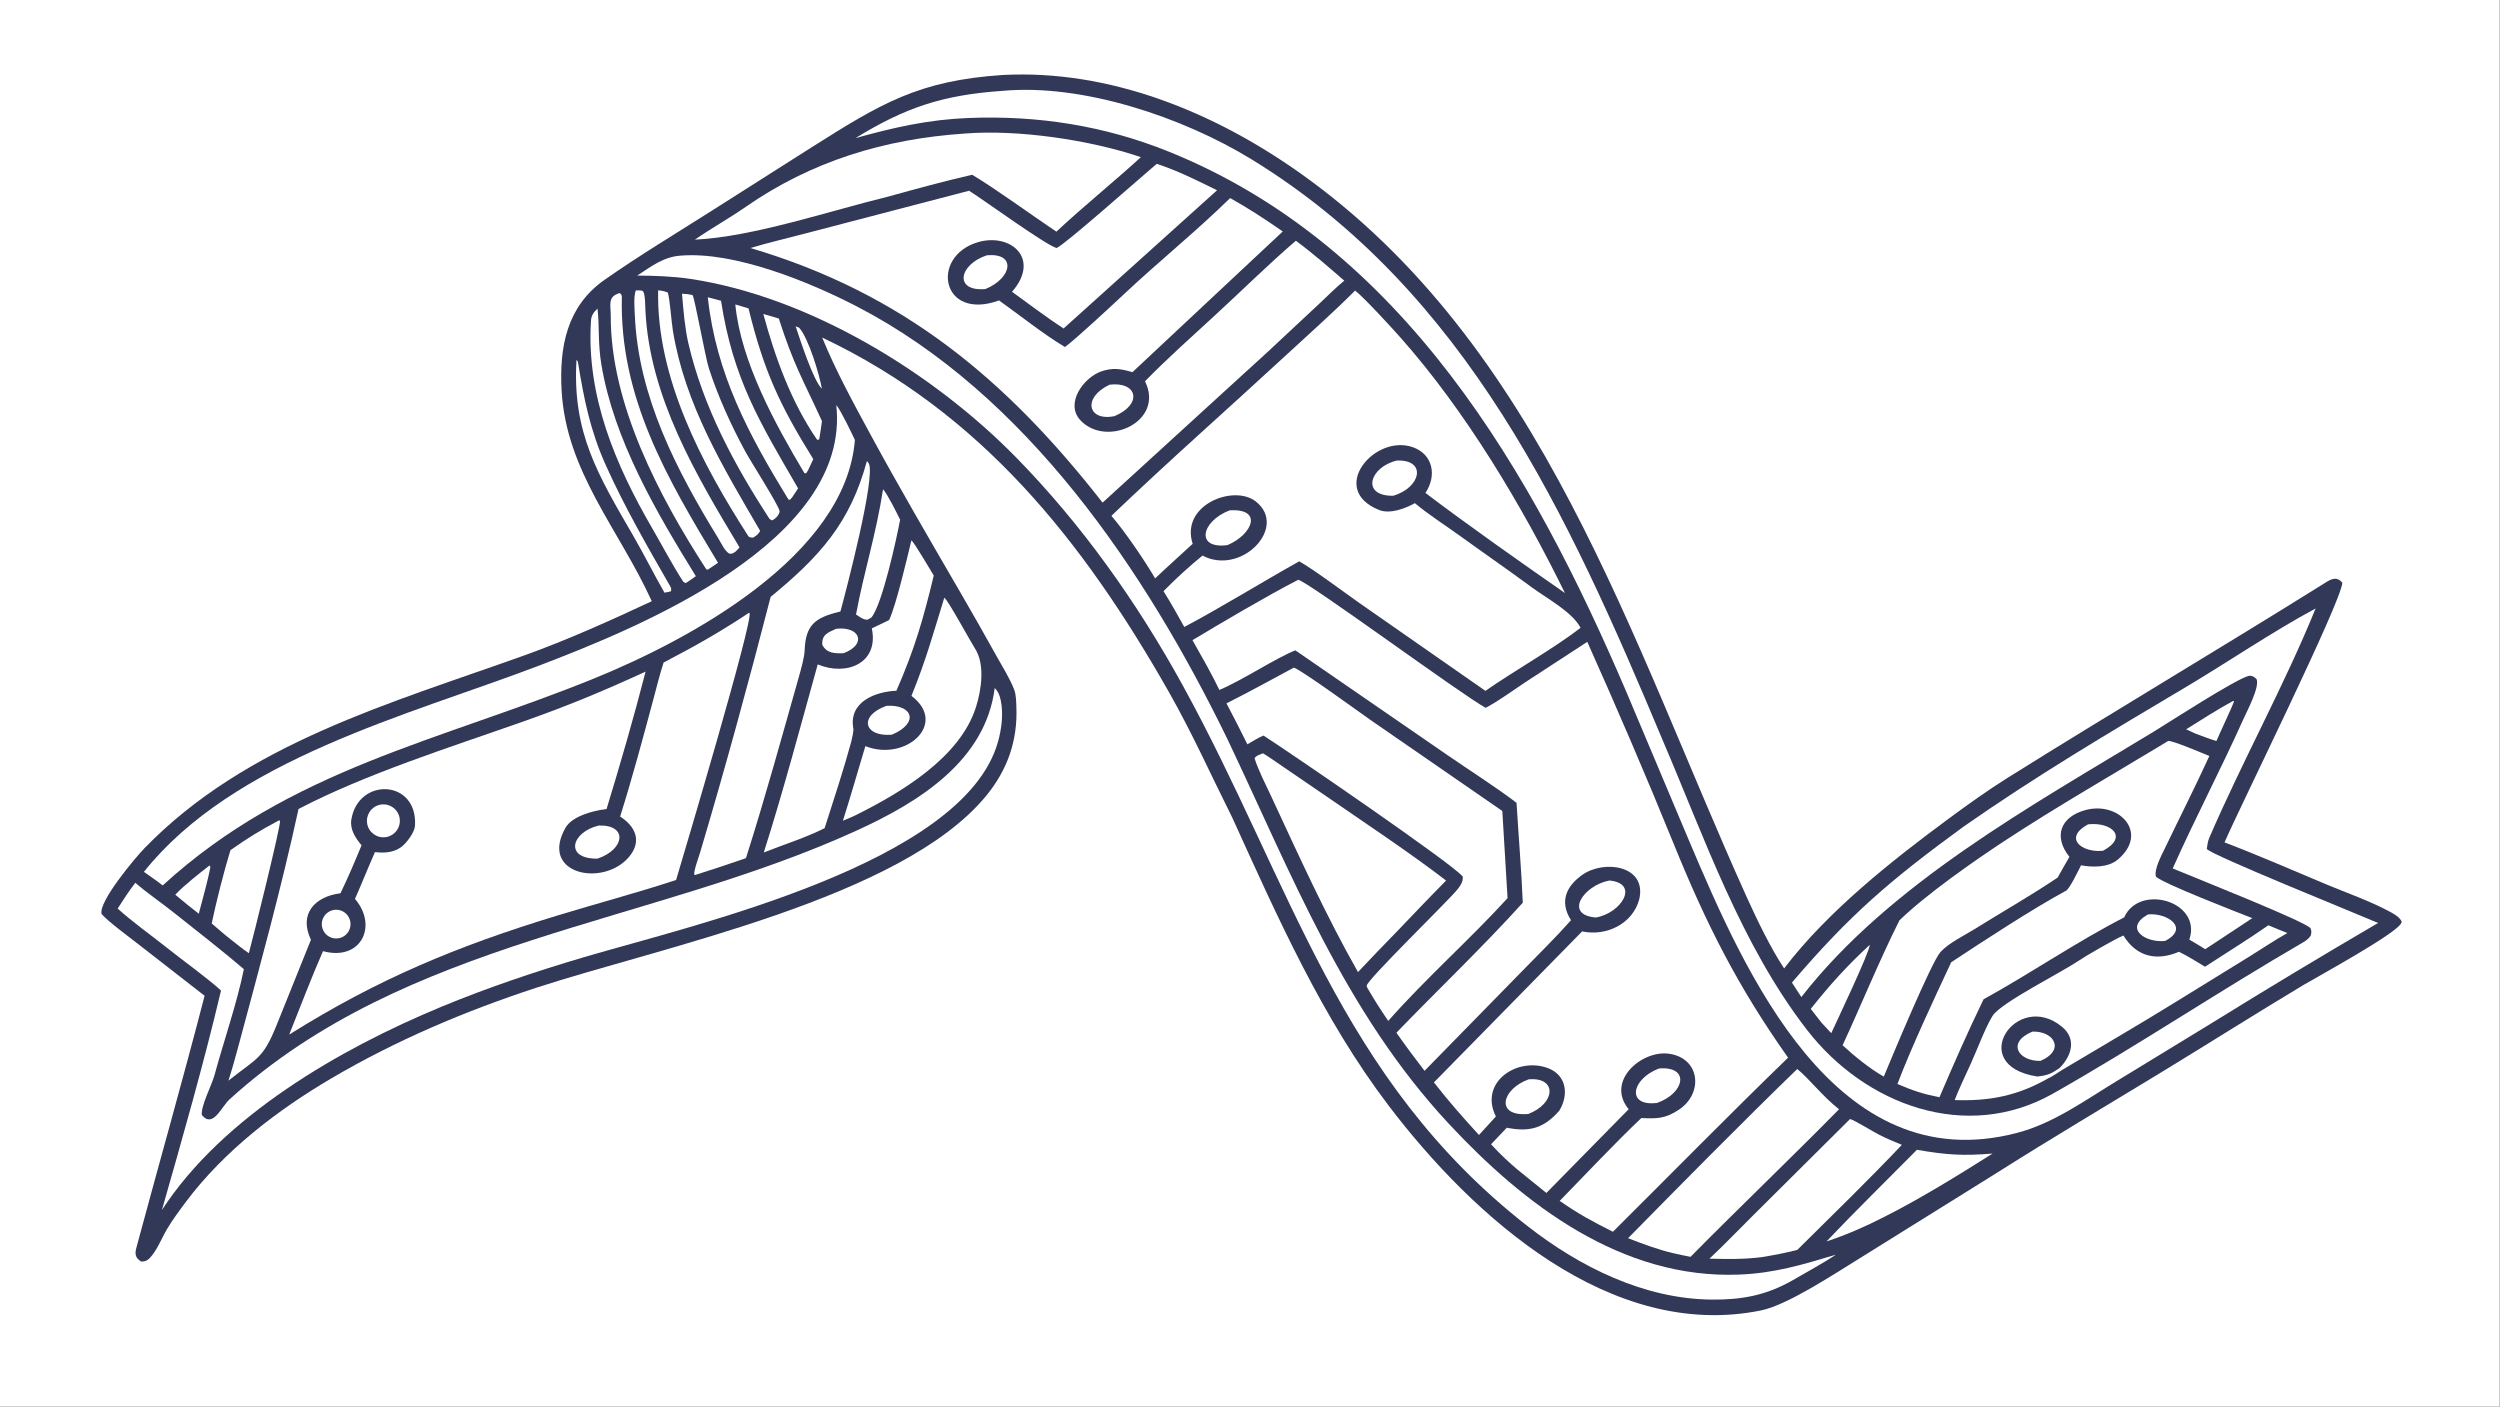 <?xml version="1.0" encoding="UTF-8"?> <svg xmlns="http://www.w3.org/2000/svg" xmlns:xlink="http://www.w3.org/1999/xlink" width="3839" height="2160" viewBox="0 0 3839 2160"><rect x="0" y="0" width="3839" height="2160" fill="#808080" stroke="none"/><path fill="white" transform="matrix(2.109 0 0 2.109 6.10352e-05 0)" d="M0 0L1820 0L1820 1024L0 1024L0 0Z"></path><path fill="#323958" transform="matrix(2.109 0 0 2.109 6.10352e-05 0)" d="M730.086 54.599C808 50.465 884.051 81.671 946.628 126.048C1123.12 251.208 1187.06 465.733 1272.05 653.689C1279.32 669.745 1289.35 690.528 1299.05 705.117C1330.84 663.434 1377.65 626.479 1419.57 595.562C1432.6 585.953 1447.66 575.186 1461.4 566.582C1538.28 518.451 1616.41 472.249 1693.31 424.155C1697.97 421.243 1701.53 419.733 1705.52 424.26C1704.64 438.607 1630.86 587.486 1619.72 613.363C1644.7 622.869 1669.32 633.692 1693.99 644.003C1708.88 650.229 1725.17 655.877 1739.38 663.44C1742.48 665.089 1746.87 667.442 1748.55 670.651C1748.84 671.204 1748.67 671.449 1748.44 672.028C1745.5 679.484 1686.45 711.645 1676.85 717.401C1642.41 738.058 1608.46 759.571 1574.16 780.466C1534.03 804.915 1493.54 828.856 1453.85 854.025L1354.09 916.182C1336.1 927.21 1301.64 950.178 1282.3 954.131C1172.78 976.52 1072.54 885.847 1011.18 805.149C962.674 741.353 930.19 667.75 897.244 595.329C881.546 564.033 868.536 534.611 851.007 503.734C788.679 393.941 714.433 300.608 598.655 245.794C608.531 269.971 621.365 293.417 633.812 316.364C654.874 355.193 677.198 393.345 699.369 431.547C708.285 446.91 717.066 462.332 725.681 477.866C730.037 485.721 735.215 493.825 738.461 502.184C739.856 505.777 739.882 510.783 740.04 514.635C741.045 539.164 733.634 560.395 718.137 579.334C656.807 654.287 480.837 689.54 390.133 719.312C338.392 736.295 288.621 757.387 241.613 784.972C201.856 808.302 163.05 838.145 135.298 875.173C130.558 881.498 125.735 888.023 121.676 894.809C117.703 901.453 114.38 910.463 109.022 916.028C107.046 918.08 105.482 918.55 102.747 918.568C98.341 915.643 98.046 913.118 99.443 907.926C115.843 846.953 133.176 786.194 148.972 725.042L100.154 687.046C93.618 681.942 78.962 671.194 73.981 665.517C71.465 656.677 98.445 624.553 105.232 617.554C179.333 541.149 284.414 512.106 381.514 477.296C413.171 465.947 444.095 451.99 474.569 437.743C450.805 385.485 412.15 343.423 408.904 284.2C407.162 252.424 412.819 222.942 440.111 203.794C465.866 185.724 492.982 169.537 519.215 152.825L590.776 107.368C640.923 75.704 668.493 58.634 730.086 54.599Z"></path><path fill="white" transform="matrix(2.109 0 0 2.109 6.10352e-05 0)" d="M945.221 422.174C950.825 422.281 1064.47 506.076 1081.75 515.381C1090.2 511.031 1102.06 502.422 1110.47 496.831L1155.73 467.344C1177.24 515.45 1198.53 564.849 1218.35 613.699C1242.4 672.988 1265.17 718.078 1301.93 770.121C1259.55 811.137 1216.36 855.169 1174.39 896.876C1159.12 889.135 1149.87 884.303 1135.65 874.374C1154.78 854.803 1175.47 832.687 1195.1 814.058C1206.18 814.551 1212.32 814.735 1222.5 807.948C1240.38 796.036 1238.03 770.371 1215.1 767.224C1195.34 764.511 1168.94 787.165 1185.87 807.632L1125.96 868.603C1109.78 855.299 1100.09 848.861 1085.66 833.159L1097.12 821.116C1113.79 824.461 1124.17 821.405 1135.3 808.77C1142.34 797.435 1140.76 783.163 1127.61 777.932C1105.34 769.066 1076.57 787.662 1089.17 812.931L1076.86 826.41C1064.82 813.203 1055.06 802.212 1044.07 788.124L1151.97 678.176C1170.06 681.995 1188.96 672.256 1193.55 654.849C1199.31 630.302 1168.3 625.701 1152.23 636.914C1140.29 645.241 1135.32 656.632 1143.88 670.011C1132.42 682.981 1120.86 694.124 1108.83 706.543L1037.24 779.677C1029.99 770.29 1023.56 761.65 1016.75 751.94C1046.24 721.331 1080.68 688.489 1108.77 657.267C1107.79 633.996 1105.64 608.073 1104.22 584.55C1090.52 573.996 1068.15 559.68 1053.43 549.484L943.179 473.534C929.35 478.898 904.901 495.163 887.859 502.36C882.019 490.31 874.874 477.742 868.264 466.112C890.22 452.916 922.64 433.779 945.221 422.174Z"></path><path fill="white" transform="matrix(2.109 0 0 2.109 6.10352e-05 0)" d="M986.676 211.566C993.595 217.036 1013.34 238.61 1019.55 245.604C1066.81 298.823 1108.09 367.82 1139.45 431.793C1107.34 409.474 1068.68 382.247 1037.89 358.92C1046.44 346.085 1043.22 330.779 1028.79 325.644C1000.87 315.713 966.712 356.316 1004.11 371.321C1012.06 374.511 1023.28 370.243 1030.22 366.357C1038.76 373.733 1053.42 383.205 1063.19 390.282C1080.44 402.78 1098.19 414.995 1115.3 427.635C1125.92 435.488 1144.99 445.65 1150.83 457.156C1130.47 472.743 1103.28 487.92 1081.55 503.022L1066.15 492.286L989.075 438.557C978.878 431.388 955.977 414.22 945.971 408.719C918.47 424.086 889.798 441.916 862.301 456.511C857.364 447.693 852.582 439.008 847.174 430.46C856.209 421.273 865.572 412.669 875.557 404.528C903.771 419.458 938.121 383.869 914.403 365.154C898.274 352.428 859.218 367.711 868.409 395.946C859.253 404.471 850.217 412.401 841.087 421.147C833.273 407.834 819.027 386.917 809.231 375.58C851.274 335.333 894.651 297.2 937.358 257.727C953.257 243.032 971.53 226.796 986.676 211.566Z"></path><path fill="white" transform="matrix(2.109 0 0 2.109 6.10352e-05 0)" d="M545.424 446.14C545.525 446.232 545.658 446.297 545.725 446.415C548.641 451.545 497.988 621.561 492.275 640.725C464.229 649.989 433.543 658.142 405.057 666.845C332.537 689.002 274.731 713.01 210.573 753.301C218.777 732.92 226.356 712.682 235.186 692.538C262.46 700.061 275.569 674.549 258.471 654.505C263.449 643.293 267.967 631.79 273.03 620.433C279.867 621.231 286.354 620.883 292.205 616.709C296.133 613.673 301.872 606.171 302.171 601.126C304.163 567.425 260.902 565.724 255.825 596.689C254.648 603.871 258.762 610.144 263.248 615.469C258.197 627.728 253.636 638.489 247.889 650.415C229.094 652.758 217.389 665.554 226.411 684.252L201.209 746.888C191.264 771.436 187.1 770.212 166.301 786.869C168.971 778.634 171.342 770.084 173.586 761.723C188.885 704.717 204.846 646.654 217.363 589.037C266.703 563.311 327.849 544.096 380.308 525.588C413.748 513.791 438.24 503.606 470.066 489.017C461.382 522.722 451.799 555.806 441.644 589.091L440.781 589.196C431.392 590.351 416.475 594.423 411.773 602.678C392.373 636.738 439.459 646.206 458.096 623.811C467.505 612.504 462.796 601.758 451.524 594.551C460.44 566.241 468.114 537.555 475.8 508.89C478.175 500.033 480.341 491.127 483.191 482.406C506.752 470.04 523.34 460.749 545.424 446.14Z"></path><path fill="white" transform="matrix(2.109 0 0 2.109 6.10352e-05 0)" d="M842.257 119.282C858.479 124.681 870.791 131.037 886.164 138.528L774.388 239.184C762.167 231.211 748.823 221.101 736.886 212.444C757.968 188.263 735.77 169.322 712 176.353C677.153 186.659 685.191 234.023 727.42 218.765C743.078 229.888 758.988 242.8 775.373 252.67C781.807 248.305 811.356 220.788 818.844 213.76C843.48 190.636 871.952 167.562 895.687 144.223C909.024 151.646 921.49 159.839 934 168.542L824.547 270.986C816.119 268.525 810.268 267.5 801.771 270.453C788.974 274.96 775.164 293.771 786.724 306.07C805.701 326.261 848.294 306.941 833.695 277.615C849.341 261.533 868.562 244.406 885.212 229.076C904.668 211.212 923.52 192.459 943.548 175.291C955.618 184.157 967.487 194.566 978.81 204.363C974.101 207.98 965.02 216.983 960.294 221.418L923.626 255.661L802.805 365.976C732.73 276.296 657.606 213.489 546.428 180.592C558.831 176.808 574.699 173.124 587.502 169.702L705.604 138.873C717.428 146.384 760.697 177.943 769.245 180.593C774.191 179.26 832.996 126.962 842.257 119.282Z"></path><path fill="white" transform="matrix(2.109 0 0 2.109 6.10352e-05 0)" d="M730.048 66.148C788.469 60.784 861.32 85.48 910.861 115.765C1067.89 211.759 1142.1 375.365 1210.5 538.689C1241.22 610.316 1267.61 687.721 1315.74 749.933C1357.95 804.504 1431.67 832.08 1494.94 796.212C1556.58 761.269 1615.61 721.712 1676.88 686.171C1678.97 684.96 1681.25 683.317 1682.5 681.232C1683.01 679.166 1683.21 677.963 1682.36 675.96C1680.54 671.707 1593.72 637.306 1582 632.347C1598.22 595.83 1617.3 559.742 1633.64 523.203C1636.22 517.44 1645.54 500.004 1643.02 494.451C1640.95 492.546 1640.68 492.346 1637.9 491.962C1628.72 493.778 1579.17 526.047 1567.97 532.845C1479.98 586.283 1375.92 643.293 1311.59 725.983L1304.74 715.427C1347.59 665.211 1376.89 640.452 1429.69 601.885C1482.66 564.873 1535.28 533.701 1590.77 500.746C1622.22 482.073 1653.63 460.506 1686.04 443.016C1663.32 498.97 1632.55 554.446 1608.6 610.086C1607.63 612.325 1607.08 615.655 1606.81 618.12C1609.12 622.221 1716.89 665.671 1731.53 672.029C1691.15 695.639 1650.82 719.872 1611.06 744.527L1542.05 786.637C1518.21 801.054 1495.53 817.845 1468.51 824.911C1336.25 859.498 1270.57 708.223 1229.88 612.238L1184.55 504.644C1115.92 343.869 1021.81 179.573 851.421 110.571C804.302 91.489 755.649 83.898 704.96 85.919C675.858 87.08 650.709 92.797 622.876 100.572C659.301 78.174 686.586 69.123 730.048 66.148Z"></path><path fill="white" transform="matrix(2.109 0 0 2.109 6.10352e-05 0)" d="M1578.78 539.47C1582.46 539.371 1603.85 548.5 1608.67 550.458C1598.3 573.08 1586.98 595.396 1576.21 617.837C1573.75 622.971 1568.38 632.78 1569.75 638.281C1574.61 643.188 1629.47 664.425 1639.94 668.51L1605.68 691.127C1602.1 688.805 1597.81 686.381 1594.1 684.161C1603.5 656.313 1557.72 643.12 1546.66 667.939C1511.84 685.839 1478.52 708.725 1444.27 727.604C1432.95 750.88 1422.33 775.135 1412.14 798.948C1399.92 796.499 1393.02 794.151 1381.54 789.289C1392.02 761.81 1408.26 727.264 1420.71 700.637C1445.13 684.536 1479.48 662.014 1504.71 648.315C1507.58 645.815 1513.16 634.12 1515.25 630.046C1523.76 631.645 1535.02 631.649 1541.78 626.054C1565.19 606.671 1543.1 583.107 1518.41 589.826C1500.18 594.786 1494.94 609.093 1506.78 623.891C1503.85 628.864 1501.04 633.932 1498.21 638.967C1478.63 652.152 1457.69 664.072 1437.61 676.557C1429.78 681.424 1419.11 686.418 1412.89 693.199C1406.28 700.408 1376.86 771.314 1371.61 783.899C1361.05 777.858 1350.54 769.288 1341.62 761.075C1355.19 731.82 1368.37 699.297 1383.03 670.108C1402.74 651.031 1437.19 626.973 1459.28 612.45C1497.76 587.148 1540.3 562.765 1578.78 539.47Z"></path><path fill="white" transform="matrix(2.109 0 0 2.109 6.10352e-05 0)" d="M724.262 500.975C726.875 503.546 727.968 506.519 728.687 510.049C730.673 519.798 729.317 530.609 726.647 540.129C701.772 628.831 504.435 673.543 425.493 696.853C390.462 707.197 355.062 719.088 321.297 733.078C247.429 763.684 162.311 812.782 117.892 881.035C132.36 830.43 148.945 772.27 160.913 721.226C152.185 713.045 131.73 698.267 121.176 689.799C109.685 680.686 96.443 671.293 85.674 661.539C89.968 654.876 93.703 649.033 98.531 642.762C107.355 650.44 117.56 657.301 126.759 664.645C143.651 678.13 161.14 691.607 177.556 705.637C172.795 729.627 162.651 758.945 156.133 782.986C154.245 789.953 146.027 805.635 146.977 811.87C155.055 821.771 161.03 805.997 167.226 800.377C296.079 683.455 472.611 673.865 624.291 604.492C669.066 584.014 717.653 553.883 724.262 500.975Z"></path><path fill="white" transform="matrix(2.109 0 0 2.109 6.10352e-05 0)" d="M495.682 186.122C534.808 182.959 589.158 205.187 623.518 222.943C747.464 286.992 834.128 415.771 893.746 538.234C940.426 636.527 979.075 736.573 1054.42 817.703C1109.56 877.077 1180.74 931.436 1266.29 928.055C1292.03 927.038 1312.32 920.886 1336.65 913.57C1329.34 918.709 1313.29 927.487 1305 932.334C1285.79 943.229 1268.14 946.479 1246.11 946.25C1197.08 945.741 1150.48 922.566 1112.45 892.919C974.69 785.531 940.624 643.506 860.961 498.657C828.044 438.806 787.854 382.093 740.006 333.221C679.263 271.179 589.101 216.083 502.677 203.071C489.836 201.138 476.943 200.774 463.986 200.646C474.298 193.915 483.242 186.923 495.682 186.122Z"></path><path fill="white" transform="matrix(2.109 0 0 2.109 6.10352e-05 0)" d="M942.105 486.08C948.342 488.41 988.997 517.986 997.222 523.77L1093.86 590.491L1097.68 653.961C1070.37 683.9 1038.03 712.455 1010.79 743.344C1005.11 734.956 1000.8 728.285 995.687 719.438C995.136 718.46 995.258 718.899 995.129 717.748C994.71 714.009 1053.88 656.561 1060.92 647.917C1063.19 645.131 1065.42 642.078 1065.05 638.314C1059.81 630.428 938.365 547.335 919.956 535.57C916.448 536.983 911.633 539.98 908.241 541.946C903.321 531.87 898.198 522.062 893.017 512.123C909.306 503.97 925.998 494.719 942.105 486.08Z"></path><path fill="white" transform="matrix(2.109 0 0 2.109 6.10352e-05 0)" d="M608.92 294.984C611.88 298.114 620.34 315.802 622.46 320.328C615.809 404.428 502.674 465.478 432.689 493.949C320.432 539.619 211.401 559.681 118.432 644.719C115.033 641.884 108.561 637.519 104.779 634.823C170.163 552.722 297.515 520.731 390.929 485.23C465.852 456.756 619.705 394.079 608.92 294.984Z"></path><path fill="white" transform="matrix(2.109 0 0 2.109 6.10352e-05 0)" d="M702.223 97.259C741.008 94.105 793.622 101.851 830.685 114.425C810.717 132.727 789.329 149.838 769.166 168.671C750.822 156.409 725.801 138.009 707.867 127.244C687.296 131.973 666.545 137.636 646.215 143.277C604.437 153.433 548.11 172.532 505.958 174.492C517.938 166.195 531.016 158.926 542.902 150.669C590.71 117.456 643.813 101.191 702.223 97.259Z"></path><path fill="white" transform="matrix(2.109 0 0 2.109 6.10352e-05 0)" d="M1651.61 673.726C1656.14 675.666 1660.88 677.504 1665.47 679.351C1656.8 684.191 1647.24 690.641 1638.69 695.931L1587.05 727.771C1558.42 745.559 1530.2 761.822 1501.4 779.071C1499.32 780.399 1493.06 784.619 1491.12 785.275C1468.88 797.912 1448.55 801.863 1423.24 800.973C1425.91 793.793 1431.84 781.388 1435.12 774.15C1439.32 764.876 1445.69 747.981 1450.52 740.184L1450.89 739.588C1456.73 730.166 1501.51 707.71 1512.71 700.035C1518.07 696.357 1539.88 683.683 1546.1 681.167C1555.56 696.609 1570.11 700.012 1586.54 693.009C1593.02 696.188 1599.32 700.146 1605.52 703.883C1620.91 693.844 1636.56 684.268 1651.61 673.726Z"></path><path fill="#323958" transform="matrix(2.109 0 0 2.109 6.10352e-05 0)" d="M1483.37 783.833C1430.9 775.735 1468.4 720.302 1501.44 747.665C1512.03 756.442 1508.56 768.66 1499.57 777.69C1493.35 781.921 1490.85 783.012 1483.37 783.833Z"></path><path fill="white" transform="matrix(2.109 0 0 2.109 6.10352e-05 0)" d="M1479.86 751.129C1495.7 750.613 1503.93 764.637 1485.72 772.443C1469.67 772.859 1460.73 759.066 1479.86 751.129Z"></path><path fill="white" transform="matrix(2.109 0 0 2.109 6.10352e-05 0)" d="M631.193 335.745C631.77 336.259 632.205 336.79 632.58 337.469C637.833 346.985 615.916 430.651 611.913 445.266C593.014 449.667 586.559 455.279 585.859 473.719C585.674 478.586 583.274 487.172 581.88 492.093C569.325 536.417 557.109 580.913 543.143 624.824C530.725 629.136 518.708 633.148 506.169 637.093L505.511 636.914C504.932 634.394 508.858 623.734 509.749 620.742C528.094 559.129 545.108 496.835 561.125 434.592C596.839 405.24 618.948 380.904 631.193 335.745Z"></path><path fill="white" transform="matrix(2.109 0 0 2.109 6.10352e-05 0)" d="M919.554 548.495C922.025 549.746 931.38 556.352 934.054 558.165L964.195 578.752C992.151 598.081 1026.53 620.812 1052.92 641.153C1040.89 653.297 1028.86 665.968 1017.03 678.329C1007.53 688.107 998.074 697.819 988.776 707.784C965.358 666.518 945.623 622.924 925.636 579.931C921.675 571.409 916.212 560.954 913.461 552.097C914.845 549.949 916.803 549.697 919.554 548.495Z"></path><path fill="white" transform="matrix(2.109 0 0 2.109 6.10352e-05 0)" d="M663.591 393.452C665.704 394.922 677.486 415.239 679.88 419.056C672.144 451.204 665.965 472.53 652.699 502.939C637.117 503.597 617.703 511.153 621.35 530.581C621.623 532.036 620.335 538.118 619.879 539.794C614.104 561.028 607.126 582.014 600.43 602.984C590.938 607.839 578.576 612.346 568.487 615.992L556.12 620.694C569.92 577.534 583.191 527.597 595.397 483.754C616.429 492.579 640.129 482.865 634.786 457.506L647.354 451.493C652.536 440.571 660.609 405.878 663.591 393.452Z"></path><path fill="white" transform="matrix(2.109 0 0 2.109 6.10352e-05 0)" d="M1308.59 778.365C1317.15 785.226 1326.79 798.031 1339.01 807.693C1303.38 843.902 1266.58 878.99 1230.9 915.119C1226.83 914.415 1222.33 913.33 1218.26 912.445C1207.7 910.061 1195.52 905.462 1185.42 901.561C1225.11 861.206 1267.98 817.747 1308.59 778.365Z"></path><path fill="white" transform="matrix(2.109 0 0 2.109 6.10352e-05 0)" d="M687.551 435.212C690.411 437.13 706.044 466.176 709.89 472.157C717.231 483.574 714.742 501.779 710.638 514.798C699.025 551.633 656.016 577.102 623.189 593.462C620.514 594.846 616.618 596.349 613.75 597.551C619.448 579.615 624.661 561.314 630.077 543.26C659.334 554.921 690.584 526.982 663.635 506.687C674.131 480.965 679.504 461.364 687.551 435.212Z"></path><path fill="white" transform="matrix(2.109 0 0 2.109 6.10352e-05 0)" d="M1347.06 814.776C1350.13 815.529 1364.07 824.146 1368.19 826.209C1374.05 829.154 1378.5 831.076 1384.78 833.575C1360.68 859.036 1333.65 885.289 1308.64 910.077C1299.63 912.388 1291.71 913.871 1282.56 915.364C1269.51 917.009 1257.72 916.748 1244.67 916.468C1255.07 906.773 1265.84 895.452 1276.07 885.345L1347.06 814.776Z"></path><path fill="white" transform="matrix(2.109 0 0 2.109 6.10352e-05 0)" d="M203.06 597.365L203.914 597.538C204.623 600.842 183.871 684.384 181.18 694.042C176.971 691.192 172.412 687.461 168.355 684.302C163.915 680.936 158.481 676.064 154.142 672.368C157.227 657.503 163.286 633.488 167.806 619.005C180.529 610.072 189.382 604.612 203.06 597.365Z"></path><path fill="white" transform="matrix(2.109 0 0 2.109 6.10352e-05 0)" d="M1395.75 837.188C1417.44 840.927 1429.23 841.702 1450.83 839.928C1425.89 855.696 1397.77 873.065 1371.62 886.207C1357.98 893.175 1344.44 899.114 1329.89 903.92C1350.53 882.171 1374.48 858.716 1395.75 837.188Z"></path><path fill="white" transform="matrix(2.109 0 0 2.109 6.10352e-05 0)" d="M451.226 213.378C452.187 214.028 452.804 214.932 452.774 216.18C451.008 289.286 485.637 348.262 522.793 409.78L515.23 414.876L514.161 414.379C479.928 361.515 444.446 293.918 444.7 229.973C444.733 221.628 442.211 215.996 451.226 213.378Z"></path><path fill="white" transform="matrix(2.109 0 0 2.109 6.10352e-05 0)" d="M462.961 211.449C464.46 211.427 467.128 211.266 468.209 212.056C469.854 214.229 469.795 223.037 469.922 225.705C472.931 288.917 506.627 345.569 538.332 398.338C538.645 398.86 535.741 401.407 535.251 401.891C532.567 403.354 533.598 403.261 530.847 403.054C527.49 400.814 525.167 395.516 523.025 392.024C492.625 342.465 464.75 288.887 462.235 229.565C462.03 224.743 461.211 215.888 462.961 211.449Z"></path><path fill="white" transform="matrix(2.109 0 0 2.109 6.10352e-05 0)" d="M479.203 211.402C482.362 211.751 483.156 211.802 486.246 213.017C487.743 217.525 488.846 234.208 489.972 241.021C498.858 294.772 526.449 340.132 553.314 386.252C553.741 386.985 551.722 388.906 551.202 389.528L548.497 391.416C547.121 391.394 545.636 391.576 544.731 390.167C511.072 337.774 477.886 275.068 479.203 211.402Z"></path><path fill="white" transform="matrix(2.109 0 0 2.109 6.10352e-05 0)" d="M435.07 224.701C436.569 238.168 435.233 249.756 437.914 265.719C447.081 320.302 477.873 372.984 506.664 419.523C504.956 420.851 501.923 422.806 500.053 424.095L499.105 424.494L497.571 423.677C489.319 410.914 482.525 397.803 474.932 384.723C448.037 338.39 426.831 288.228 430.306 233.574C430.57 229.425 432.244 227.448 435.07 224.701Z"></path><path fill="white" transform="matrix(2.109 0 0 2.109 6.10352e-05 0)" d="M496.59 213.893C499.85 214.039 500.987 214.106 504.233 214.819C505.795 216.649 513.59 260.388 516.169 268.27C522.972 289.066 532.15 309.26 542.54 328.495C546.678 336.156 566.348 366.874 567.552 371.861C567.978 373.626 566.418 375.127 565.462 376.538C564.144 377.811 563.706 378.016 562.184 378.914L560.393 377.932C534.704 338.622 512.008 296.27 501.24 250.104C498.653 239.011 497.532 225.345 496.59 213.893Z"></path><path fill="white" transform="matrix(2.109 0 0 2.109 6.10352e-05 0)" d="M515.356 216.437L524.984 218.964C533.82 276.236 553.382 307.744 581.109 355.598L576.769 362.146L575.175 363.929L574.02 363.613C545.202 316.582 521.377 272.203 515.356 216.437Z"></path><path fill="white" transform="matrix(2.109 0 0 2.109 6.10352e-05 0)" d="M642.966 356.244C646.031 359.466 653.286 374.106 655.399 378.408C652.796 392.182 642.318 440.504 634.4 449.701L631.673 451.209C628.456 451.306 626.141 449.256 623.285 447.415C629.186 415.725 637.789 389.605 642.966 356.244Z"></path><path fill="white" transform="matrix(2.109 0 0 2.109 6.10352e-05 0)" d="M535.395 221.679L545.013 224.542C555.993 269.499 567.542 294.757 592.158 334.287L588.292 342.55L586.968 344.627L585.724 344.515C564.451 308.929 539.419 263.278 535.395 221.679Z"></path><path fill="white" transform="matrix(2.109 0 0 2.109 6.10352e-05 0)" d="M419.763 262.046L420.743 263.218C425.116 290.393 429.764 313.536 441.042 338.628C454.88 369.416 471.28 397.747 488.023 426.936C488.847 428.372 488.793 428.939 488.578 430.497C486.781 431.032 485.675 431.211 483.821 431.52C476.272 418.463 469.265 404.263 461.277 390.471C435.451 345.882 416.55 314.989 419.763 262.046Z"></path><path fill="white" transform="matrix(2.109 0 0 2.109 6.10352e-05 0)" d="M555.79 228.623L567.058 231.917C578.117 266.296 584.279 275.535 598.479 306.604C598.007 310.778 597.16 315.552 596.522 319.757C596.016 320.221 595.889 320.076 594.993 320.253C576.158 292.938 564.399 260.415 555.79 228.623Z"></path><path fill="white" transform="matrix(2.109 0 0 2.109 6.10352e-05 0)" d="M1361.4 687.935C1361.55 692.734 1336.79 744.792 1333.37 752.271L1326.33 744.705L1318.43 734.581C1332.79 716.6 1344.55 703.551 1361.4 687.935Z"></path><path fill="white" transform="matrix(2.109 0 0 2.109 6.10352e-05 0)" d="M1171.83 641.114C1194.16 643.228 1180.42 664.925 1161.98 668.047C1138.38 666.131 1152.98 644.687 1171.83 641.114Z"></path><path fill="white" transform="matrix(2.109 0 0 2.109 6.10352e-05 0)" d="M1017.14 335.318C1039.17 334.567 1034.58 355.15 1014.36 360.976C990.702 361.267 997.167 339.995 1017.14 335.318Z"></path><path fill="white" transform="matrix(2.109 0 0 2.109 6.10352e-05 0)" d="M895.31 371.59C920.016 370.068 911.869 389.255 893.745 396.898C870.376 400.003 874.346 379.722 895.31 371.59Z"></path><path fill="white" transform="matrix(2.109 0 0 2.109 6.10352e-05 0)" d="M1207.96 777.964C1230.56 776.174 1226.9 795.799 1206.58 803.05C1184.02 805.859 1187.63 785.725 1207.96 777.964Z"></path><path fill="white" transform="matrix(2.109 0 0 2.109 6.10352e-05 0)" d="M1113.06 785.88C1133.88 784.101 1132.82 803.405 1112.79 811.097C1088.38 813.229 1093.28 792.989 1113.06 785.88Z"></path><path fill="white" transform="matrix(2.109 0 0 2.109 6.10352e-05 0)" d="M718.631 185.862C740.178 184.001 737.061 202.438 717.484 210.461C694.218 212.446 698.252 192.462 718.631 185.862Z"></path><path fill="white" transform="matrix(2.109 0 0 2.109 6.10352e-05 0)" d="M435.936 601.083C457.197 600.408 455.107 618.426 435.07 625.176C410.901 625.552 415.61 606.03 435.936 601.083Z"></path><path fill="white" transform="matrix(2.109 0 0 2.109 6.10352e-05 0)" d="M807.926 280.092C828.065 277.665 832.289 294.225 811.527 302.977C792.119 307.035 787.754 289.583 807.926 280.092Z"></path><path fill="white" transform="matrix(2.109 0 0 2.109 6.10352e-05 0)" d="M645.432 513.922C664.477 512.781 669.64 526.336 649.402 534.944C629.106 536.685 624.847 521.371 645.432 513.922Z"></path><path fill="white" transform="matrix(2.109 0 0 2.109 6.10352e-05 0)" d="M1520.38 600.202C1537.34 598.34 1550.01 609.425 1531.23 619.469C1515.34 621.016 1502.25 609.956 1520.38 600.202Z"></path><path fill="white" transform="matrix(2.109 0 0 2.109 6.10352e-05 0)" d="M276.2 586.052C280.447 584.971 284.944 586.294 287.93 589.501C290.915 592.709 291.913 597.29 290.533 601.449C289.152 605.609 285.613 608.683 281.302 609.467C274.948 610.624 268.82 606.537 267.445 600.224C266.069 593.912 269.941 587.645 276.2 586.052Z"></path><path fill="white" transform="matrix(2.109 0 0 2.109 6.10352e-05 0)" d="M1563.96 665.812C1577.96 664.39 1594.62 675.766 1576.43 685.134C1562.24 686.664 1545.97 676 1563.96 665.812Z"></path><path fill="white" transform="matrix(2.109 0 0 2.109 6.10352e-05 0)" d="M1626.11 510.282L1626.61 510.871C1625.91 513.246 1615.72 534.953 1613.82 539.532C1609.27 538.256 1603.3 535.894 1598.75 534.243L1591.78 531.033C1603.03 523.992 1614.46 516.604 1626.11 510.282Z"></path><path fill="white" transform="matrix(2.109 0 0 2.109 6.10352e-05 0)" d="M152.51 630.19L153.198 631.193C151.472 640.861 147.309 655.357 144.736 665.291L137.258 659.394L127.613 651.467C134.219 644.423 144.768 636.256 152.51 630.19Z"></path><path fill="white" transform="matrix(2.109 0 0 2.109 6.10352e-05 0)" d="M608.787 457.838C626.256 455.809 631.449 469.102 614.257 475.599C608.002 475.824 602.024 475.855 598.738 469.525C598.239 462.07 602.778 460.61 608.787 457.838Z"></path><path fill="white" transform="matrix(2.109 0 0 2.109 6.10352e-05 0)" d="M241.736 662.849C245.347 661.758 249.265 662.697 251.991 665.305C254.716 667.913 255.827 671.787 254.898 675.443C253.969 679.1 251.144 681.973 247.505 682.963C241.984 684.465 236.281 681.252 234.703 675.752C233.126 670.251 236.259 664.502 241.736 662.849Z"></path><path fill="white" transform="matrix(2.109 0 0 2.109 6.10352e-05 0)" d="M579.317 237.616L581.819 238.577C588.717 246.146 596.57 272.502 598.436 283.055C592.046 276.972 582.467 246.896 579.317 237.616Z"></path></svg> 